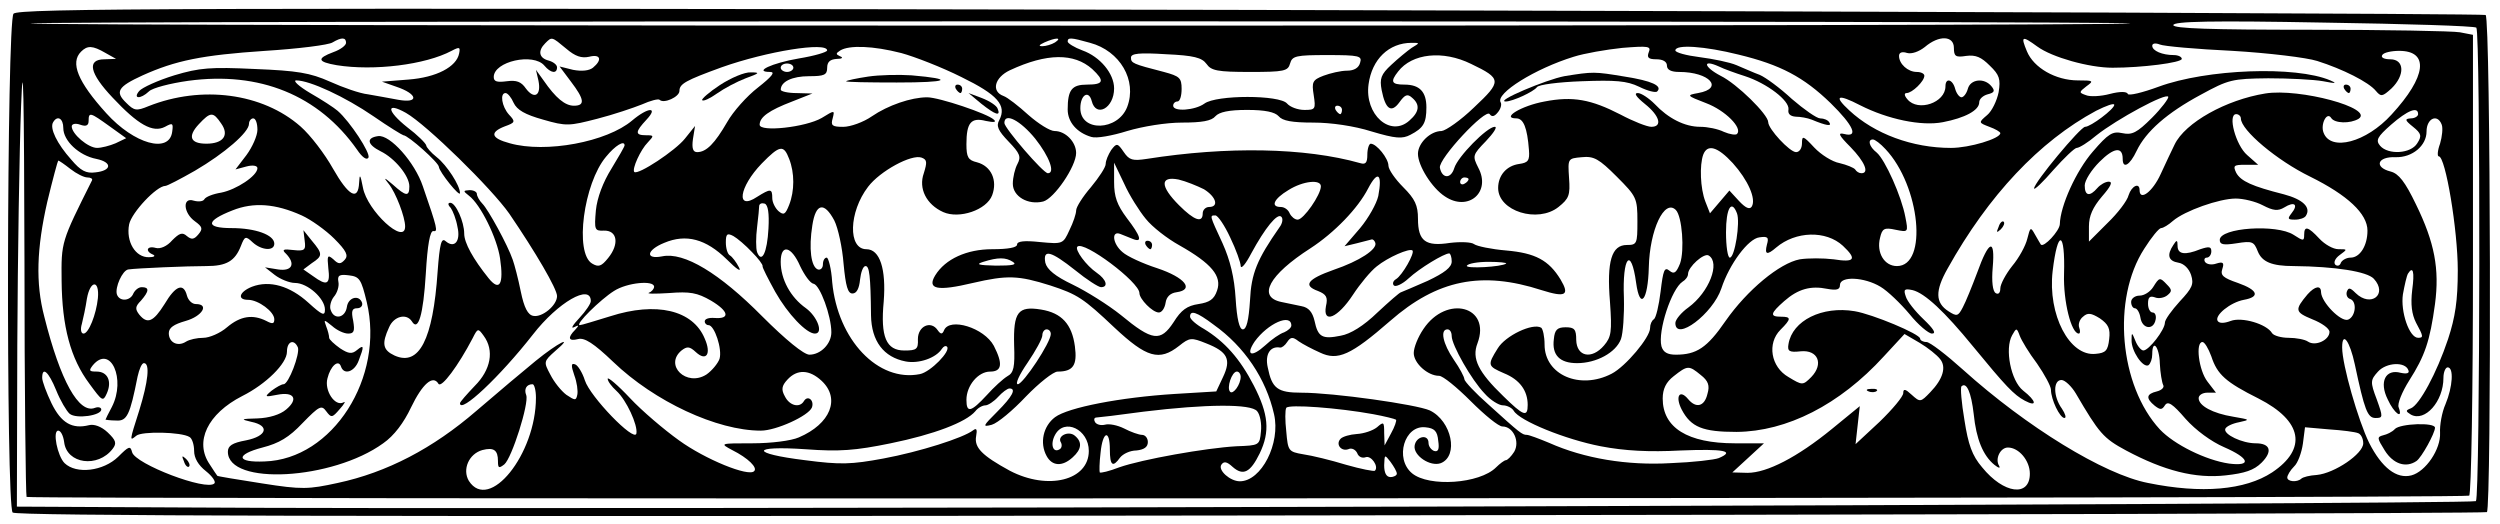 <?xml version="1.0" standalone="no"?>
<!DOCTYPE svg PUBLIC "-//W3C//DTD SVG 20010904//EN"
 "http://www.w3.org/TR/2001/REC-SVG-20010904/DTD/svg10.dtd">
<svg version="1.0" xmlns="http://www.w3.org/2000/svg"
 width="468pt" height="98pt" viewBox="0 0 468 98"
 preserveAspectRatio="xMidYMid meet">
<g transform="translate(0,98) scale(0.079,-0.079)"
fill="#000000" stroke="none">
<path d="M32 1208 c-16 -20 -18 -1166 -2 -1182 8 -8 807 -10 2933 -7 1607 2
2925 5 2930 8 11 7 9 1171 -3 1178 -5 3 -1323 8 -2927 12 -2539 5 -2920 4
-2931 -9z m5016 -23 c-7 -7 -4969 -7 -4976 0 -3 3 1117 5 2488 5 1371 0 2491
-2 2488 -5z m820 -10 c10 -10 9 -1112 -1 -1122 -8 -8 -4611 -21 -5429 -15
l-398 2 1 383 c1 210 5 465 9 567 5 133 7 31 8 -369 0 -304 3 -555 5 -558 7
-6 5778 -4 5788 3 5 3 9 250 9 548 l0 544 -31 6 c-17 3 -177 6 -355 6 -237 0
-324 3 -324 11 0 9 92 11 356 6 195 -3 358 -8 362 -12z m-5048 -36 c0 -6 -13
-16 -30 -22 -40 -15 -38 -23 8 -31 88 -14 210 1 272 34 19 10 21 9 18 -6 -6
-32 -54 -57 -120 -62 l-63 -5 34 -12 c51 -17 55 -40 5 -31 -22 4 -54 10 -72
13 -19 2 -59 16 -90 30 -47 21 -78 26 -178 30 -105 5 -131 3 -191 -15 -39 -12
-76 -29 -83 -37 -16 -19 3 -20 23 -1 8 8 50 19 93 25 169 23 309 -34 400 -163
12 -18 23 -26 27 -19 6 10 -44 86 -73 111 -8 7 -37 26 -65 42 -27 16 -42 30
-33 30 32 0 116 -39 183 -85 36 -25 69 -45 71 -45 11 0 84 -65 84 -75 1 -12
50 -73 50 -62 0 18 -31 66 -55 85 -14 11 -25 24 -25 28 -1 5 -21 25 -45 43
-49 39 -51 61 -3 34 49 -28 203 -179 245 -239 62 -91 113 -178 113 -195 0 -22
-35 -51 -56 -47 -13 2 -22 19 -30 58 -6 30 -15 64 -19 75 -12 35 -58 119 -72
133 -7 7 -13 18 -13 23 0 5 -8 9 -17 9 -16 -1 -16 -2 -2 -13 28 -21 67 -101
74 -149 9 -61 -1 -79 -27 -47 -37 46 -58 84 -58 106 0 28 -20 73 -33 73 -6 0
-6 -5 1 -12 5 -7 13 -27 16 -45 8 -34 -7 -52 -28 -34 -10 9 -14 -5 -19 -72
-11 -162 -44 -225 -102 -199 -28 13 -31 28 -13 67 11 26 41 34 54 14 15 -25
27 15 33 113 4 69 10 102 18 101 11 -2 10 5 -25 106 -19 57 -78 123 -106 119
-29 -4 -26 -20 6 -36 33 -16 68 -58 68 -83 0 -25 -8 -24 -39 4 -21 18 -23 18
-10 2 17 -21 39 -79 39 -101 0 -46 -90 37 -100 92 -6 31 -8 34 -9 12 -2 -45
-25 -32 -62 33 -19 34 -53 79 -77 100 -90 79 -234 98 -360 48 -29 -12 -34 -11
-53 8 -27 26 -20 38 39 65 78 35 140 48 290 58 79 5 151 14 160 20 22 13 32
12 32 -1z m522 -14 c21 -18 36 -23 54 -19 27 7 32 -7 9 -26 -9 -7 -26 -9 -47
-5 l-32 8 27 -36 c32 -42 34 -57 7 -57 -21 0 -43 18 -72 60 l-18 25 6 -26 c7
-35 -10 -45 -30 -18 -11 16 -22 20 -45 17 -23 -3 -31 -1 -31 10 0 37 94 58
120 27 15 -18 30 -20 30 -4 0 6 -9 13 -20 16 -23 6 -26 23 -8 41 16 16 15 16
50 -13z m1158 15 c-8 -5 -22 -9 -30 -9 -10 0 -8 3 5 9 27 12 43 12 25 0z m83
-1 c71 -19 112 -89 88 -152 -22 -57 -111 -60 -111 -3 0 32 20 44 27 17 10 -40
53 -17 53 30 0 35 -33 75 -75 90 -19 7 -35 17 -35 21 0 10 7 10 53 -3z m2047
-12 c0 -20 4 -23 29 -19 23 3 36 -3 56 -23 23 -22 26 -32 21 -63 -4 -20 -16
-45 -27 -54 -21 -18 -21 -18 5 -28 14 -5 26 -12 26 -15 0 -13 -73 -35 -117
-35 -91 0 -181 33 -241 89 -38 35 -28 40 26 12 65 -33 145 -50 196 -40 52 10
86 28 86 47 0 8 9 16 20 19 16 4 18 8 9 19 -17 21 -50 17 -56 -6 -3 -11 -10
-20 -15 -20 -5 0 -12 9 -15 20 -6 23 -23 27 -23 6 0 -39 -65 -61 -90 -31 -8 9
-8 15 -2 15 13 0 42 28 42 41 0 5 -8 9 -18 9 -21 0 -42 19 -42 38 0 8 7 11 19
7 11 -3 28 3 42 14 34 29 69 27 69 -2z m198 3 c34 -25 122 -50 178 -50 69 0
164 12 164 21 0 5 -9 9 -19 9 -27 0 -51 10 -51 22 0 6 8 7 18 3 9 -4 87 -11
172 -15 85 -5 176 -16 201 -24 60 -19 122 -50 139 -71 12 -14 15 -14 37 6 32
31 31 69 -3 69 -14 0 -23 4 -19 10 3 6 22 10 40 10 72 0 65 -61 -18 -151 -60
-66 -144 -88 -161 -43 -8 20 8 51 18 35 8 -13 45 -14 65 -2 38 25 -140 73
-221 60 -93 -15 -190 -69 -215 -121 -6 -12 -21 -44 -33 -70 -19 -42 -50 -65
-50 -38 0 19 -19 10 -26 -12 -3 -13 -26 -43 -50 -66 l-44 -44 0 36 c0 25 9 45
31 71 21 24 26 35 16 35 -8 0 -20 -7 -27 -15 -18 -21 -30 -19 -30 6 0 12 16
37 35 56 34 34 55 37 55 7 0 -25 17 -15 33 19 22 46 72 90 152 133 66 36 74
38 160 39 49 0 108 -3 130 -7 30 -6 34 -5 17 2 -82 35 -293 27 -407 -15 -38
-14 -71 -22 -73 -17 -2 6 -19 6 -42 0 -22 -6 -48 -7 -57 -3 -17 6 -17 7 1 21
18 13 17 14 -20 14 -53 0 -105 30 -121 69 -15 36 -12 38 25 11z m-1483 -3
c-10 -7 -32 -25 -48 -40 -25 -23 -28 -33 -23 -60 9 -46 23 -55 42 -29 13 18
19 21 30 11 19 -16 18 -33 -6 -54 -45 -41 -107 14 -97 86 8 59 48 98 102 98
20 0 20 0 0 -12z m-3095 -12 l25 -14 -27 -1 c-43 0 -36 -33 19 -91 60 -64 95
-84 124 -69 18 10 20 9 17 -12 -7 -52 -90 -29 -156 44 -68 75 -86 120 -60 146
15 15 27 15 58 -3z m1710 6 c0 -4 -30 -13 -67 -19 -64 -11 -109 -32 -68 -32
13 0 4 -11 -29 -37 -26 -20 -59 -57 -73 -82 -29 -50 -49 -71 -71 -71 -10 0
-13 9 -10 31 l5 31 -24 -30 c-22 -28 -111 -87 -120 -79 -6 7 15 53 32 70 15
16 15 17 -4 17 -27 0 -26 8 1 37 29 31 4 30 -34 -2 -60 -51 -205 -78 -290 -54
-45 12 -48 26 -12 40 25 9 26 11 10 28 -17 19 -22 51 -8 51 5 0 14 -11 19 -23
8 -17 27 -28 70 -40 55 -16 62 -15 128 2 39 10 86 26 106 34 20 9 39 14 42 11
10 -10 47 7 47 21 0 17 15 25 100 56 107 38 250 61 250 40z m175 -6 c33 -9 97
-34 143 -57 86 -42 108 -67 90 -102 -8 -14 -3 -25 22 -51 27 -28 30 -36 21
-53 -6 -11 -11 -32 -11 -47 0 -30 36 -51 72 -42 26 7 78 83 78 115 0 26 -25
52 -51 52 -11 0 -38 17 -62 38 -23 21 -50 42 -59 45 -30 11 -21 44 15 61 88
41 152 41 195 3 30 -28 28 -37 -12 -37 -36 0 -46 -12 -46 -59 0 -30 22 -55 56
-65 12 -4 50 3 85 14 37 11 92 20 130 20 47 0 70 4 79 15 9 10 32 15 75 15 43
0 66 -5 75 -15 9 -11 32 -15 82 -15 42 0 97 -8 138 -21 57 -17 73 -18 92 -8
31 16 38 28 38 65 0 37 -16 54 -52 54 -31 0 -34 7 -15 31 33 43 106 51 173 18
73 -35 73 -41 7 -103 -32 -31 -67 -55 -77 -56 -27 0 -56 -29 -56 -54 0 -28 33
-81 64 -101 55 -37 110 10 79 68 -14 28 -14 30 18 63 18 19 28 34 21 34 -18 0
-88 -71 -96 -98 -8 -26 -29 -25 -34 1 -4 21 109 142 118 127 5 -7 11 -6 19 4
7 8 10 19 7 24 -13 21 82 80 173 108 25 8 77 17 115 21 62 5 69 4 63 -10 -5
-13 -1 -17 18 -17 16 0 25 -6 25 -15 0 -10 10 -15 29 -15 72 0 107 -39 45 -50
-28 -5 -28 -6 19 -24 45 -17 87 -59 73 -73 -3 -3 -17 -1 -31 5 -14 7 -39 12
-56 12 -37 0 -76 20 -108 54 -14 14 -32 26 -40 26 -10 0 -4 -9 17 -26 35 -28
42 -54 15 -54 -10 0 -43 13 -73 29 -70 36 -113 44 -180 31 -55 -10 -104 -40
-67 -40 17 0 26 -22 30 -75 2 -25 -2 -30 -23 -33 -30 -4 -50 -27 -50 -57 0
-55 94 -84 143 -45 25 20 28 28 25 69 -3 46 -3 46 30 49 29 3 41 -4 83 -46 47
-47 49 -51 49 -106 0 -53 -1 -56 -25 -56 -36 0 -48 -38 -40 -135 5 -71 3 -83
-14 -103 -29 -34 -65 -27 -66 13 0 25 -4 30 -25 30 -20 0 -26 -6 -28 -28 -5
-38 14 -57 55 -57 46 0 92 25 104 57 5 14 8 58 7 98 -4 97 17 123 29 35 9 -65
28 -42 30 37 2 89 37 163 64 136 15 -15 21 -96 10 -127 -9 -22 -14 -26 -25
-17 -12 10 -15 1 -21 -49 -4 -33 -11 -63 -16 -66 -5 -3 -9 -12 -9 -21 0 -22
-58 -91 -91 -108 -75 -39 -159 -3 -159 69 0 19 -4 37 -8 40 -20 12 -85 -19
-103 -49 -25 -40 -24 -42 15 -59 37 -15 56 -41 56 -75 0 -30 -10 -26 -58 21
-59 57 -75 89 -61 125 33 88 -73 116 -128 34 -13 -19 -23 -44 -23 -57 0 -24
33 -54 60 -54 9 0 42 -27 75 -60 33 -33 66 -60 75 -60 26 0 42 -36 28 -60 -7
-11 -16 -20 -20 -20 -3 0 -14 -8 -23 -17 -39 -39 -159 -47 -199 -14 -42 35
-18 115 32 109 21 -2 28 -9 30 -32 3 -20 0 -27 -10 -24 -7 3 -13 11 -13 19 0
22 -30 16 -33 -7 -3 -23 37 -50 62 -41 43 17 26 100 -26 125 -31 14 -228 42
-304 42 -57 0 -70 10 -80 60 -7 31 6 51 29 47 4 -1 12 5 17 13 8 12 13 13 27
2 10 -7 33 -19 51 -27 42 -20 73 -6 166 75 112 98 217 119 359 73 57 -18 67
-12 45 25 -28 46 -60 63 -129 69 -35 3 -69 10 -76 15 -6 5 -32 6 -57 3 -58 -9
-76 4 -76 57 0 32 -7 47 -35 75 -19 19 -35 42 -35 51 0 17 -28 52 -42 52 -4 0
-8 -12 -8 -26 0 -19 -4 -24 -17 -20 -131 37 -315 40 -506 10 -33 -5 -41 -3
-54 16 -15 22 -17 22 -30 5 -7 -11 -13 -25 -13 -33 0 -8 -16 -32 -35 -55 -19
-22 -35 -47 -35 -55 0 -8 -7 -29 -16 -47 -15 -33 -16 -33 -70 -28 -37 4 -54 2
-54 -6 0 -7 -21 -11 -59 -11 -60 0 -111 -23 -135 -62 -20 -33 5 -38 89 -18 82
19 108 18 184 -6 64 -21 78 -30 152 -100 76 -71 106 -80 153 -43 25 20 29 20
64 6 51 -20 60 -38 40 -80 l-16 -34 -99 -6 c-128 -8 -252 -32 -283 -55 -28
-21 -37 -61 -20 -92 13 -24 37 -26 62 -3 21 19 23 36 5 51 -15 13 -43 -1 -33
-16 3 -6 2 -13 -3 -16 -16 -10 -23 12 -11 34 22 41 80 13 80 -38 0 -70 -97
-94 -187 -47 -66 36 -85 55 -80 82 3 16 1 20 -7 14 -23 -18 -127 -51 -213 -67
-76 -14 -101 -15 -185 -4 -131 16 -130 35 1 26 80 -6 118 -3 201 14 103 21
179 50 201 76 6 8 17 14 24 14 6 0 20 9 30 20 10 11 22 20 27 20 17 0 7 -19
-29 -55 -34 -34 -36 -37 -13 -31 14 4 50 34 81 67 31 32 65 59 75 59 37 0 47
15 41 60 -7 52 -31 79 -80 87 -55 9 -66 -6 -64 -84 2 -53 -1 -66 -16 -74 -10
-6 -32 -26 -49 -45 -37 -40 -48 -43 -48 -11 0 34 28 67 56 67 28 0 31 18 9 61
-23 43 -105 68 -118 37 -4 -10 -8 -10 -15 0 -16 24 -47 10 -47 -21 1 -24 -3
-27 -32 -27 -43 0 -57 32 -49 116 6 77 -9 124 -41 124 -44 0 -42 88 4 148 28
37 103 78 127 69 13 -5 13 -11 5 -37 -13 -36 6 -74 46 -92 38 -17 103 5 116
40 13 35 -2 69 -36 78 -21 5 -25 12 -25 43 0 51 11 64 46 55 19 -4 26 -3 19 3
-14 14 -130 53 -158 53 -38 0 -93 -19 -131 -45 -20 -14 -51 -25 -68 -25 -26 0
-30 3 -25 20 5 20 5 20 -26 1 -38 -22 -147 -34 -147 -16 0 18 22 34 77 55 l48
19 -37 1 c-21 0 -38 4 -38 8 0 19 27 32 67 32 36 0 43 3 43 20 0 14 7 20 23
21 12 0 16 3 8 6 -11 5 -11 7 0 14 21 13 78 11 144 -6z m1985 -4 c99 -24 154
-53 218 -115 54 -53 67 -82 32 -73 -16 4 -13 -3 15 -31 34 -35 45 -62 26 -62
-6 0 -12 4 -15 9 -3 4 -20 11 -37 15 -17 3 -44 20 -60 37 -26 28 -29 29 -29
10 0 -12 -6 -21 -14 -21 -15 0 -66 55 -66 71 0 18 -74 91 -113 110 -40 21 -44
40 -4 22 12 -6 40 -16 62 -23 52 -17 106 -58 103 -79 -2 -10 4 -16 17 -17 11
0 28 -3 38 -7 36 -15 48 -16 42 -7 -3 6 -13 10 -22 10 -8 0 -38 21 -67 46 -28
26 -62 51 -76 57 -14 5 -38 16 -55 23 -16 7 -56 15 -87 19 -32 4 -58 11 -58
16 0 15 70 10 150 -10z m-1261 -22 c11 -16 26 -19 103 -19 81 0 90 2 95 20 5
18 14 20 88 20 76 0 83 -2 78 -18 -3 -12 -14 -19 -31 -19 -15 0 -40 -6 -56
-12 -26 -10 -28 -15 -23 -46 5 -33 4 -35 -22 -35 -16 0 -34 7 -41 15 -17 21
-168 21 -196 0 -22 -16 -74 -20 -74 -5 0 6 5 10 10 10 6 0 10 13 10 30 0 26
-5 30 -42 40 -74 19 -78 21 -78 34 0 10 20 12 83 8 66 -3 85 -8 96 -23z m-979
-9 c0 -5 -7 -10 -15 -10 -8 0 -15 5 -15 10 0 6 7 10 15 10 8 0 15 -4 15 -10z
m3219 -119 c-35 -35 -47 -41 -70 -36 -23 5 -33 -1 -70 -44 -39 -45 -77 -128
-78 -172 -1 -16 -38 -56 -45 -48 -1 2 -8 13 -14 24 -10 18 -11 18 -18 -10 -4
-17 -20 -46 -36 -65 -15 -19 -28 -43 -28 -53 0 -11 -5 -15 -11 -11 -7 4 -10
27 -7 61 6 70 -9 65 -37 -13 -12 -32 -27 -69 -34 -82 -11 -21 -14 -22 -34 -9
-31 20 -32 48 -2 101 97 174 218 302 352 374 24 12 43 19 43 14 0 -10 -56 -52
-69 -52 -11 0 -121 -132 -121 -146 0 -5 21 15 46 44 25 28 50 52 55 52 6 0 27
13 47 30 48 38 166 102 170 91 1 -4 -16 -27 -39 -50z m-1919 19 c0 -5 -2 -10
-4 -10 -3 0 -8 5 -11 10 -3 6 -1 10 4 10 6 0 11 -4 11 -10z m2550 -10 c0 -5
-8 -10 -17 -10 -15 -1 -15 -4 5 -20 20 -16 21 -22 10 -39 -15 -25 -69 -28 -88
-6 -11 13 -7 21 26 50 39 34 64 44 64 25z m-5470 -29 l39 -28 -25 -12 c-14 -6
-34 -11 -44 -11 -21 0 -60 33 -60 51 0 6 9 8 20 4 14 -5 20 -2 20 9 0 22 4 20
50 -13z m264 7 c20 -28 5 -48 -35 -48 -38 0 -45 17 -18 46 28 30 34 30 53 2z
m4786 12 c0 -28 86 -100 164 -138 89 -44 136 -88 136 -128 0 -36 -18 -64 -40
-64 -10 0 -20 -6 -23 -12 -2 -7 -8 -9 -13 -5 -5 5 -1 15 10 23 19 14 19 14 -3
14 -12 0 -32 11 -45 25 -27 29 -36 31 -36 9 0 -15 -2 -15 -25 0 -40 26 -175
17 -175 -12 0 -11 8 -13 40 -8 37 6 41 4 50 -19 10 -25 33 -35 85 -35 99 -1
174 -13 190 -30 34 -37 -7 -69 -43 -34 -13 13 -17 14 -21 3 -2 -7 1 -15 8 -17
17 -6 13 -42 -5 -49 -17 -6 -63 41 -64 65 0 17 -14 15 -32 -5 -31 -37 -30 -42
11 -59 23 -9 41 -22 41 -30 0 -19 -33 -35 -51 -23 -7 5 -28 9 -46 9 -17 0 -35
5 -39 11 -13 22 -72 39 -98 29 -16 -6 -27 -6 -31 0 -8 13 30 44 62 50 39 7 34
23 -14 40 -35 12 -42 18 -37 33 5 15 2 18 -14 13 -11 -4 -23 -2 -27 4 -3 5 -1
10 4 10 6 0 11 7 11 15 0 11 -5 12 -26 5 -37 -15 -54 -12 -54 8 0 14 -2 15
-10 2 -16 -24 -12 -38 12 -42 13 -2 25 -14 30 -29 7 -22 3 -31 -27 -63 -19
-21 -35 -43 -35 -50 0 -17 -38 -66 -51 -66 -5 0 -14 10 -19 23 -8 20 -9 21 -9
2 -1 -26 27 -67 40 -60 5 4 9 15 9 26 0 38 17 18 18 -22 1 -22 5 -45 8 -51 3
-5 -3 -12 -15 -15 -25 -6 -27 -16 -5 -34 13 -10 17 -10 24 1 7 11 18 4 49 -32
24 -27 61 -54 91 -67 60 -26 67 -46 12 -39 -55 8 -130 45 -164 81 -96 104
-114 309 -37 428 17 27 35 49 40 49 5 0 18 8 28 17 28 24 110 53 149 53 18 0
47 -7 64 -16 25 -13 36 -14 51 -5 24 15 34 7 17 -14 -10 -13 -9 -15 8 -15 12
0 23 4 26 9 13 20 -7 39 -52 51 -75 19 -102 31 -113 51 -8 17 -6 19 21 19 l31
0 -26 23 c-27 23 -47 97 -26 97 6 0 11 -5 11 -10z m-5160 -23 c0 -30 37 -65
78 -73 39 -8 37 -28 -2 -32 -22 -3 -35 4 -57 30 -34 38 -52 75 -43 89 10 17
24 9 24 -14z m460 -4 c0 -14 -12 -41 -26 -60 l-26 -34 26 7 c15 4 26 2 26 -4
0 -18 -50 -51 -86 -58 -19 -3 -37 -10 -40 -16 -3 -5 -14 -6 -25 -3 -27 9 -25
-29 3 -49 18 -13 19 -18 8 -31 -10 -12 -16 -13 -27 -4 -11 10 -18 7 -35 -10
-12 -14 -28 -21 -39 -18 -21 6 -26 -8 -6 -16 6 -3 2 -6 -10 -6 -32 -1 -55 37
-47 78 6 28 65 91 86 91 4 0 35 16 70 36 70 41 128 91 128 111 0 7 5 13 10 13
6 0 10 -12 10 -27z m1843 -21 c34 -43 48 -82 30 -82 -11 0 -103 107 -103 119
0 26 38 6 73 -37z m3333 33 c3 -8 1 -28 -4 -45 -6 -16 -7 -30 -3 -30 16 0 45
-175 45 -270 0 -72 -6 -111 -23 -163 -27 -81 -68 -156 -88 -164 -13 -5 -13 -7
0 -15 33 -18 77 31 77 87 0 14 5 25 10 25 15 0 12 -46 -5 -87 -9 -20 -14 -51
-13 -68 2 -39 -34 -92 -68 -101 -35 -9 -70 18 -100 77 -26 53 -64 185 -64 226
0 40 18 16 30 -40 23 -108 30 -127 49 -127 18 0 18 2 3 44 -16 42 -15 46 3 66
20 22 65 24 72 3 3 -7 -4 -9 -18 -6 -36 10 -52 -21 -31 -63 15 -33 37 -49 26
-19 -4 8 8 37 25 64 37 58 49 93 61 181 11 83 -1 146 -45 236 -26 54 -41 73
-60 78 -40 10 -32 36 12 34 39 -1 73 27 73 61 0 31 26 43 36 16z m-1318 -58
c82 -87 101 -277 27 -277 -30 0 -49 32 -40 67 5 22 10 25 37 19 30 -6 30 -6
23 30 -9 49 -48 136 -68 153 -18 14 -22 31 -9 31 5 0 18 -10 30 -23z m-2988 9
c0 -3 -14 -27 -31 -55 -20 -32 -34 -69 -37 -99 -4 -46 -3 -49 19 -48 32 1 37
-32 10 -65 -16 -20 -23 -22 -38 -13 -42 25 -20 190 33 253 22 27 44 40 44 27z
m390 -32 c13 -33 13 -76 0 -109 -9 -23 -13 -25 -25 -15 -8 7 -15 21 -15 31 0
23 -4 23 -36 3 -51 -34 -43 23 11 79 43 44 52 45 65 11z m2236 -10 c36 -40 56
-85 45 -103 -5 -8 -15 -3 -30 13 l-23 25 -23 -27 -23 -27 -11 28 c-12 31 -14
86 -5 111 10 26 34 19 70 -20z m-3939 -14 c14 -11 32 -20 40 -20 8 0 13 -3 11
-7 -73 -146 -73 -145 -72 -238 1 -108 21 -184 66 -244 30 -41 32 -43 41 -23
13 29 2 52 -24 52 -18 0 -19 2 -9 15 42 50 79 -33 45 -99 -8 -15 -15 -29 -15
-30 0 0 11 -2 25 -2 26 -2 33 13 51 104 4 18 10 32 15 32 15 0 10 -44 -11
-112 -24 -75 -23 -73 -7 -60 13 11 107 9 126 -3 6 -3 11 -18 11 -33 0 -17 10
-34 28 -48 15 -12 24 -25 20 -29 -18 -19 -188 46 -195 74 -4 16 -8 14 -33 -11
-35 -34 -99 -42 -127 -15 -17 17 -29 77 -15 77 6 0 12 -12 14 -27 6 -52 80
-62 115 -16 10 13 8 20 -12 39 -15 14 -32 20 -44 17 -40 -10 -66 5 -89 52 -12
25 -22 52 -22 60 0 28 15 15 33 -29 10 -25 25 -50 32 -56 16 -13 75 -4 75 10
0 5 -7 7 -15 4 -38 -15 -82 64 -120 216 -21 80 -18 162 7 272 13 54 25 98 26
98 2 0 15 -9 29 -20z m2548 -118 c15 -19 51 -47 80 -63 76 -43 101 -73 89
-107 -7 -21 -18 -28 -44 -32 -27 -4 -41 -14 -59 -43 -31 -47 -50 -45 -125 17
-30 24 -81 56 -114 72 -42 20 -61 36 -65 52 -6 33 13 28 71 -18 27 -22 55 -40
61 -40 18 0 13 18 -10 34 -25 17 -53 55 -46 62 15 15 147 -84 147 -110 0 -14
31 -46 46 -46 7 0 14 10 16 23 2 14 11 23 26 25 43 6 20 35 -46 57 -34 11 -71
28 -82 38 -24 20 -27 52 -5 43 8 -3 22 -9 30 -12 23 -9 18 7 -15 50 -23 31
-30 50 -30 85 l0 46 24 -50 c12 -27 36 -65 51 -83z m551 54 c-4 -18 -23 -52
-43 -76 l-37 -43 29 7 c16 4 32 8 35 9 3 1 7 -2 9 -8 5 -15 -37 -43 -99 -64
-62 -22 -73 -37 -37 -50 20 -8 24 -15 19 -36 -8 -43 28 -28 64 27 17 26 42 56
56 67 27 22 78 44 85 38 6 -6 -24 -59 -39 -68 -7 -4 -9 -11 -5 -15 4 -4 20 3
35 17 26 24 84 59 96 59 3 0 6 -9 6 -19 0 -14 -17 -27 -57 -46 -32 -14 -60
-26 -63 -27 -3 0 -28 -22 -56 -48 -33 -32 -64 -51 -87 -55 -44 -9 -54 -3 -62
35 -5 21 -14 32 -31 35 -13 3 -35 7 -48 10 -57 12 -29 64 69 127 57 37 113 95
137 142 23 44 34 35 24 -18z m-413 16 c29 -18 36 -42 12 -42 -8 0 -15 -7 -15
-15 0 -24 -20 -17 -56 19 -45 45 -46 70 -1 61 17 -4 44 -15 60 -23z m627 24
c0 -3 -4 -8 -10 -11 -5 -3 -10 -1 -10 4 0 6 5 11 10 11 6 0 10 -2 10 -4z
m-350 -17 c0 -20 -41 -79 -55 -79 -7 0 -15 7 -19 15 -3 8 -12 15 -21 15 -25 0
-17 19 18 40 35 22 77 26 77 9z m-2415 -69 c22 -10 57 -35 77 -55 29 -29 34
-40 25 -50 -10 -11 -15 -11 -27 1 -14 12 -15 9 -12 -21 5 -39 -3 -43 -36 -19
l-23 16 20 15 c26 17 26 22 0 53 l-20 25 3 -25 c3 -22 0 -25 -27 -22 -24 3
-28 1 -17 -9 23 -24 14 -42 -19 -37 l-31 5 23 -18 c13 -10 35 -19 48 -19 30 0
71 -37 71 -63 0 -16 -6 -14 -39 16 -44 40 -92 54 -134 38 -30 -12 -36 -31 -9
-31 24 0 62 -28 62 -46 0 -11 -4 -12 -19 -4 -32 16 -61 12 -93 -15 -16 -14
-42 -25 -56 -25 -15 0 -33 -4 -41 -9 -20 -13 -41 -2 -41 20 0 13 12 21 40 29
39 11 57 40 24 40 -9 0 -18 9 -21 20 -8 31 -27 24 -53 -20 -27 -43 -41 -48
-60 -25 -10 13 -10 19 4 33 20 23 20 32 2 32 -8 0 -16 -7 -20 -15 -7 -18 -33
-20 -39 -2 -5 16 13 57 27 59 20 3 141 8 185 8 48 0 68 12 82 48 9 23 11 24
28 8 21 -19 51 -21 51 -3 0 21 -45 37 -101 37 -63 0 -62 17 2 42 50 20 102 16
164 -12z m1106 -31 c-3 -57 -16 -84 -27 -56 -3 9 -3 36 0 59 3 24 5 47 5 51 1
5 6 7 13 5 8 -3 11 -23 9 -59z m156 19 c9 -18 19 -64 22 -103 5 -53 10 -70 21
-70 10 0 16 12 18 33 2 17 7 32 13 32 9 0 12 -22 13 -117 1 -61 30 -99 82
-109 31 -6 72 8 86 30 4 6 9 8 12 5 10 -10 -39 -60 -64 -65 -99 -20 -195 81
-208 218 -2 32 -9 58 -13 58 -5 0 -9 -7 -9 -16 0 -9 -6 -14 -12 -12 -16 6 -22
49 -13 105 8 52 28 56 52 11z m2139 17 c8 -21 -5 -105 -17 -105 -5 0 -9 27 -9
60 0 57 13 79 26 45z m-1201 -57 c14 -29 25 -60 25 -68 1 -8 12 5 25 30 33 61
62 96 71 87 5 -4 3 -16 -4 -25 -53 -76 -67 -109 -70 -174 -3 -46 -8 -68 -17
-68 -8 0 -14 24 -17 73 -3 50 -13 91 -31 131 -31 67 -31 66 -17 66 6 0 22 -24
35 -52z m-1133 -35 c15 -15 26 -30 25 -33 -1 -3 13 -30 30 -61 30 -53 74 -99
94 -99 21 0 6 40 -21 60 -37 26 -60 69 -60 110 0 43 25 38 46 -10 10 -21 24
-41 32 -42 15 -3 42 -76 42 -115 0 -27 -25 -53 -52 -53 -13 0 -56 35 -112 91
-101 102 -185 153 -237 142 -41 -8 -37 15 5 32 52 22 99 9 148 -39 23 -23 36
-32 29 -19 -6 12 -16 25 -21 28 -6 3 -10 17 -10 31 0 20 3 23 18 15 9 -5 29
-22 44 -38z m2585 15 c34 -32 28 -40 -22 -32 -25 3 -60 3 -80 0 -48 -9 -125
-73 -176 -146 -44 -64 -69 -80 -118 -80 -20 0 -30 6 -34 20 -9 36 24 136 50
153 7 4 13 12 13 18 0 17 38 51 49 44 28 -17 1 -87 -48 -123 -17 -12 -31 -29
-31 -37 0 -45 89 22 109 82 19 58 64 118 90 121 20 3 23 0 18 -17 -6 -24 0
-26 22 -7 46 39 118 41 158 4z m524 -67 c-2 -64 17 -141 35 -141 3 0 4 6 1 14
-3 8 1 20 9 26 11 10 19 9 40 -4 20 -14 25 -24 22 -49 -3 -27 -8 -33 -32 -35
-62 -7 -114 93 -102 196 12 101 30 96 27 -7z m-2491 29 c11 -7 -1 -9 -40 -9
-42 1 -49 3 -30 9 35 11 53 11 70 0z m1169 -4 c-9 -8 -98 -13 -93 -5 3 5 26 9
51 9 26 0 44 -2 42 -4z m2147 -63 c-4 -34 -1 -57 9 -77 18 -33 18 -36 5 -36
-21 0 -42 62 -36 103 4 22 9 44 12 49 12 19 16 5 10 -39z m-4847 -28 c43 -179
-81 -373 -242 -378 -67 -3 -70 16 -5 33 39 10 63 24 95 58 40 41 45 43 56 28
12 -16 14 -16 32 5 11 12 15 20 9 16 -20 -11 -46 28 -38 57 7 29 26 46 32 28
7 -21 32 -13 42 14 13 34 13 39 -4 25 -12 -10 -20 -9 -40 4 -14 10 -26 21 -26
25 0 5 -3 17 -7 27 -6 17 -6 17 14 1 11 -10 28 -18 38 -18 14 0 16 6 12 30 -5
23 -3 30 9 30 9 0 14 6 12 13 -7 20 -33 13 -36 -10 -4 -26 -30 -31 -38 -8 -4
8 0 23 7 32 8 9 13 25 11 35 -3 16 2 19 25 16 25 -3 29 -9 42 -63z m3587 36
c17 -10 48 -40 69 -65 20 -25 45 -46 53 -46 11 0 4 11 -20 34 -20 19 -39 43
-42 54 -6 17 -3 19 16 15 29 -7 76 -51 143 -133 78 -95 97 -115 123 -129 30
-16 28 -1 -4 24 -29 23 -44 99 -26 131 10 18 11 18 18 -1 4 -11 22 -41 41 -66
18 -26 33 -54 33 -62 0 -23 21 -67 32 -67 5 0 2 10 -6 22 -21 29 -21 68 -1 68
8 0 24 -15 34 -32 55 -94 65 -106 119 -135 90 -48 164 -67 236 -59 45 5 67 12
85 30 27 27 21 46 -14 46 -32 0 -76 21 -72 34 2 6 17 13 33 16 27 6 26 6 -14
13 -49 8 -82 26 -82 44 0 7 9 13 21 13 l20 0 -20 26 c-21 27 -29 94 -12 94 5
0 14 -15 21 -34 14 -43 34 -61 112 -100 104 -53 116 -119 32 -175 -64 -42
-167 -51 -294 -25 -104 20 -288 133 -438 268 -40 36 -79 66 -87 66 -8 0 -15 4
-15 8 0 11 -113 58 -155 65 -77 13 -148 -22 -157 -78 -3 -17 2 -20 29 -17 41
4 55 -30 25 -61 -20 -20 -21 -20 -54 0 -42 24 -51 80 -19 112 26 26 26 31 1
31 -27 0 -25 8 8 37 33 29 63 37 102 29 22 -4 30 -2 30 9 0 22 58 19 96 -4z
m-4224 -27 c-4 -39 -22 -84 -34 -84 -6 0 -8 10 -4 23 3 12 9 39 12 60 8 44 30
45 26 1z m1318 27 c0 -5 -6 -12 -12 -14 -7 -3 14 -3 47 -1 50 4 67 1 100 -18
42 -25 46 -44 8 -41 -13 1 -23 -2 -23 -8 0 -5 4 -9 9 -9 14 0 33 -57 26 -80
-4 -11 -18 -28 -31 -37 -47 -30 -101 22 -59 57 13 10 19 10 34 -4 25 -23 37
-4 21 32 -28 68 -115 88 -224 53 -36 -11 -68 -21 -72 -21 -13 0 49 61 81 81
31 20 95 26 95 10z m-150 -34 c0 -6 -12 -24 -27 -40 -16 -17 -21 -26 -13 -22
12 6 13 5 3 -6 -19 -19 -16 -28 7 -22 15 4 37 -10 83 -54 98 -94 246 -163 350
-163 36 0 113 35 121 55 6 17 -10 30 -19 15 -10 -17 -34 -11 -45 11 -9 16 -8
25 6 40 23 25 52 24 81 -3 45 -42 21 -102 -54 -134 -18 -8 -66 -14 -110 -14
-77 0 -78 0 -48 -16 38 -19 61 -42 52 -50 -13 -14 -116 28 -178 73 -35 25 -88
70 -116 100 -29 31 -53 51 -53 46 0 -6 9 -18 21 -29 23 -21 51 -81 47 -101 -5
-21 -110 88 -122 126 -6 19 -17 36 -23 38 -10 4 -10 -3 -2 -26 6 -16 9 -37 7
-46 -3 -14 -5 -14 -26 0 -12 9 -29 30 -38 48 -16 30 -16 31 12 56 46 39 7 20
-47 -24 -27 -22 -90 -75 -140 -118 -103 -89 -212 -146 -329 -171 -69 -15 -84
-16 -179 -1 -58 9 -106 17 -106 18 -1 1 -9 13 -18 27 -37 54 -5 120 77 162 56
28 106 77 106 105 0 25 17 31 26 10 5 -15 -22 -87 -34 -87 -5 0 -17 -7 -28
-15 -18 -15 -17 -16 13 -10 40 8 51 -10 21 -35 -14 -12 -40 -20 -68 -21 -39
-1 -41 -2 -15 -8 45 -9 38 -34 -12 -44 -33 -6 -43 -13 -43 -27 0 -81 248 -67
368 20 26 18 49 49 66 85 27 56 52 78 65 56 7 -11 47 43 81 108 12 24 13 24
26 6 26 -35 17 -81 -21 -119 -19 -20 -35 -38 -35 -41 0 -26 94 62 173 163 59
76 137 121 137 79z m1476 -56 c73 -52 124 -128 143 -212 16 -69 -30 -159 -81
-159 -23 0 -52 26 -44 39 6 9 13 8 27 -5 25 -22 42 -13 64 32 25 52 21 93 -14
161 -33 64 -69 104 -118 134 -18 10 -33 23 -33 29 0 16 15 12 56 -19z m184 -2
c0 -5 -8 -12 -17 -16 -10 -3 -30 -17 -45 -31 -32 -29 -47 -24 -25 9 31 43 87
68 87 38z m-570 -20 c0 -20 -65 -118 -78 -119 -7 0 3 22 23 51 19 28 35 57 35
65 0 8 5 14 10 14 6 0 10 -5 10 -11z m950 -5 c0 -21 47 -104 78 -136 14 -16
34 -28 43 -28 10 0 22 -6 26 -13 14 -24 123 -68 206 -84 57 -11 115 -14 190
-10 101 4 130 -1 90 -18 -10 -4 -61 -10 -114 -12 -103 -6 -205 11 -288 48 -24
10 -48 19 -53 19 -11 0 -16 4 -90 71 -32 28 -58 56 -58 61 0 5 -11 26 -25 46
-26 38 -33 72 -15 72 6 0 10 -7 10 -16z m1157 -54 c16 -19 7 -48 -23 -79 -23
-24 -24 -24 -44 -6 -15 14 -20 15 -20 4 0 -8 -25 -38 -56 -68 l-57 -53 5 45 5
45 -66 -54 c-82 -67 -154 -104 -200 -104 l-36 1 37 34 38 35 -69 0 c-112 0
-171 37 -171 106 0 23 8 39 26 53 33 26 36 26 64 3 18 -14 22 -25 16 -45 -7
-30 -27 -35 -46 -12 -20 24 -31 6 -15 -25 22 -42 50 -53 130 -53 119 1 244 64
349 179 l49 53 36 -21 c20 -12 41 -29 48 -38z m-1657 -42 c0 -19 -18 -43 -25
-36 -9 9 4 48 16 48 5 0 9 -6 9 -12z m-1670 -50 c0 -134 -111 -272 -159 -197
-16 27 0 64 32 73 27 7 37 0 37 -26 0 -17 2 -18 15 -8 18 15 59 145 52 164 -6
15 1 26 15 26 4 0 8 -14 8 -32z m3407 -39 c6 -59 22 -98 49 -120 10 -8 15 -9
11 -2 -10 16 3 43 21 43 26 0 52 -31 52 -62 0 -56 -62 -48 -113 15 -24 28 -33
54 -42 112 -7 41 -10 77 -7 80 12 11 23 -14 29 -66z m-1698 7 c7 -8 11 -30 9
-48 -3 -33 -4 -33 -58 -35 -72 -4 -224 -31 -278 -50 -23 -9 -44 -14 -46 -12
-1 2 -1 23 2 47 5 51 22 56 22 7 0 -38 7 -43 24 -19 7 9 24 17 39 17 18 2 27
8 27 20 0 9 -6 17 -14 17 -7 0 -27 7 -42 15 -16 8 -36 12 -46 9 -9 -2 -19 0
-23 6 -3 5 -3 10 2 11 4 0 55 6 113 14 148 18 255 19 269 1z m275 -7 c27 -5
51 -11 54 -13 2 -2 -3 -17 -12 -33 l-15 -28 -1 29 c0 27 -1 28 -17 14 -10 -8
-31 -15 -48 -16 -16 -1 -33 -6 -38 -11 -13 -13 1 -31 18 -25 8 4 17 -1 21 -9
3 -9 12 -13 20 -10 13 5 32 -22 22 -32 -2 -2 -33 4 -68 14 -36 11 -81 22 -102
25 -35 6 -36 8 -40 54 -3 26 -3 51 0 56 5 9 124 0 206 -15z m2334 -45 c6 -2
12 -12 12 -24 0 -25 -68 -71 -110 -75 -17 -1 -33 -5 -37 -9 -10 -9 -33 -7 -33
3 0 5 7 17 16 26 9 8 18 33 21 54 l5 39 57 -5 c31 -2 62 -6 69 -9z m-2278 -96
c0 -4 -7 -8 -15 -8 -10 0 -15 10 -15 28 1 26 1 26 15 8 8 -11 15 -23 15 -28z"/>
<path d="M5555 1030 c3 -5 8 -10 11 -10 2 0 4 5 4 10 0 6 -5 10 -11 10 -5 0
-7 -4 -4 -10z"/>
<path d="M1706 1039 c-26 -17 -45 -34 -42 -36 3 -3 18 4 35 16 17 12 47 28 68
36 33 12 35 14 12 14 -14 1 -47 -13 -73 -30z"/>
<path d="M2057 1059 c-27 -4 -50 -9 -52 -11 -2 -2 52 -3 120 -3 123 0 139 8
35 17 -30 2 -77 1 -103 -3z"/>
<path d="M3707 1060 c-43 -8 -166 -60 -139 -60 16 0 66 23 74 34 4 6 51 12
106 14 80 3 107 1 136 -13 20 -10 40 -15 43 -11 13 13 -13 25 -77 35 -72 12
-75 12 -143 1z"/>
<path d="M2265 1030 c3 -5 8 -10 11 -10 2 0 4 5 4 10 0 6 -5 10 -11 10 -5 0
-7 -4 -4 -10z"/>
<path d="M2325 995 c34 -27 47 -31 39 -12 -2 7 -19 18 -37 25 l-32 12 30 -25z"/>
<path d="M4736 703 c-6 -14 -5 -15 5 -6 7 7 10 15 7 18 -3 3 -9 -2 -12 -12z"/>
<path d="M5102 560 c-7 -11 -21 -20 -32 -20 -11 0 -20 -7 -20 -15 0 -8 4 -15
9 -15 5 0 11 -10 13 -22 4 -27 31 -31 36 -5 2 9 -1 17 -7 17 -6 0 -11 9 -11
21 0 15 4 19 16 15 9 -4 23 -1 30 5 11 9 11 13 -1 25 -17 18 -18 18 -33 -6z"/>
<path d="M5675 224 c-6 -7 -19 -13 -28 -15 -15 -4 -14 -7 4 -36 20 -32 50 -42
75 -25 12 8 44 66 44 79 0 13 -82 10 -95 -3z"/>
<path d="M436 147 c3 -10 9 -15 12 -12 3 3 0 11 -7 18 -10 9 -11 8 -5 -6z"/>
<path d="M2715 660 c3 -5 8 -10 11 -10 2 0 4 5 4 10 0 6 -5 10 -11 10 -5 0 -7
-4 -4 -10z"/>
<path d="M4428 313 c7 -3 16 -2 19 1 4 3 -2 6 -13 5 -11 0 -14 -3 -6 -6z"/>
</g>
</svg>
